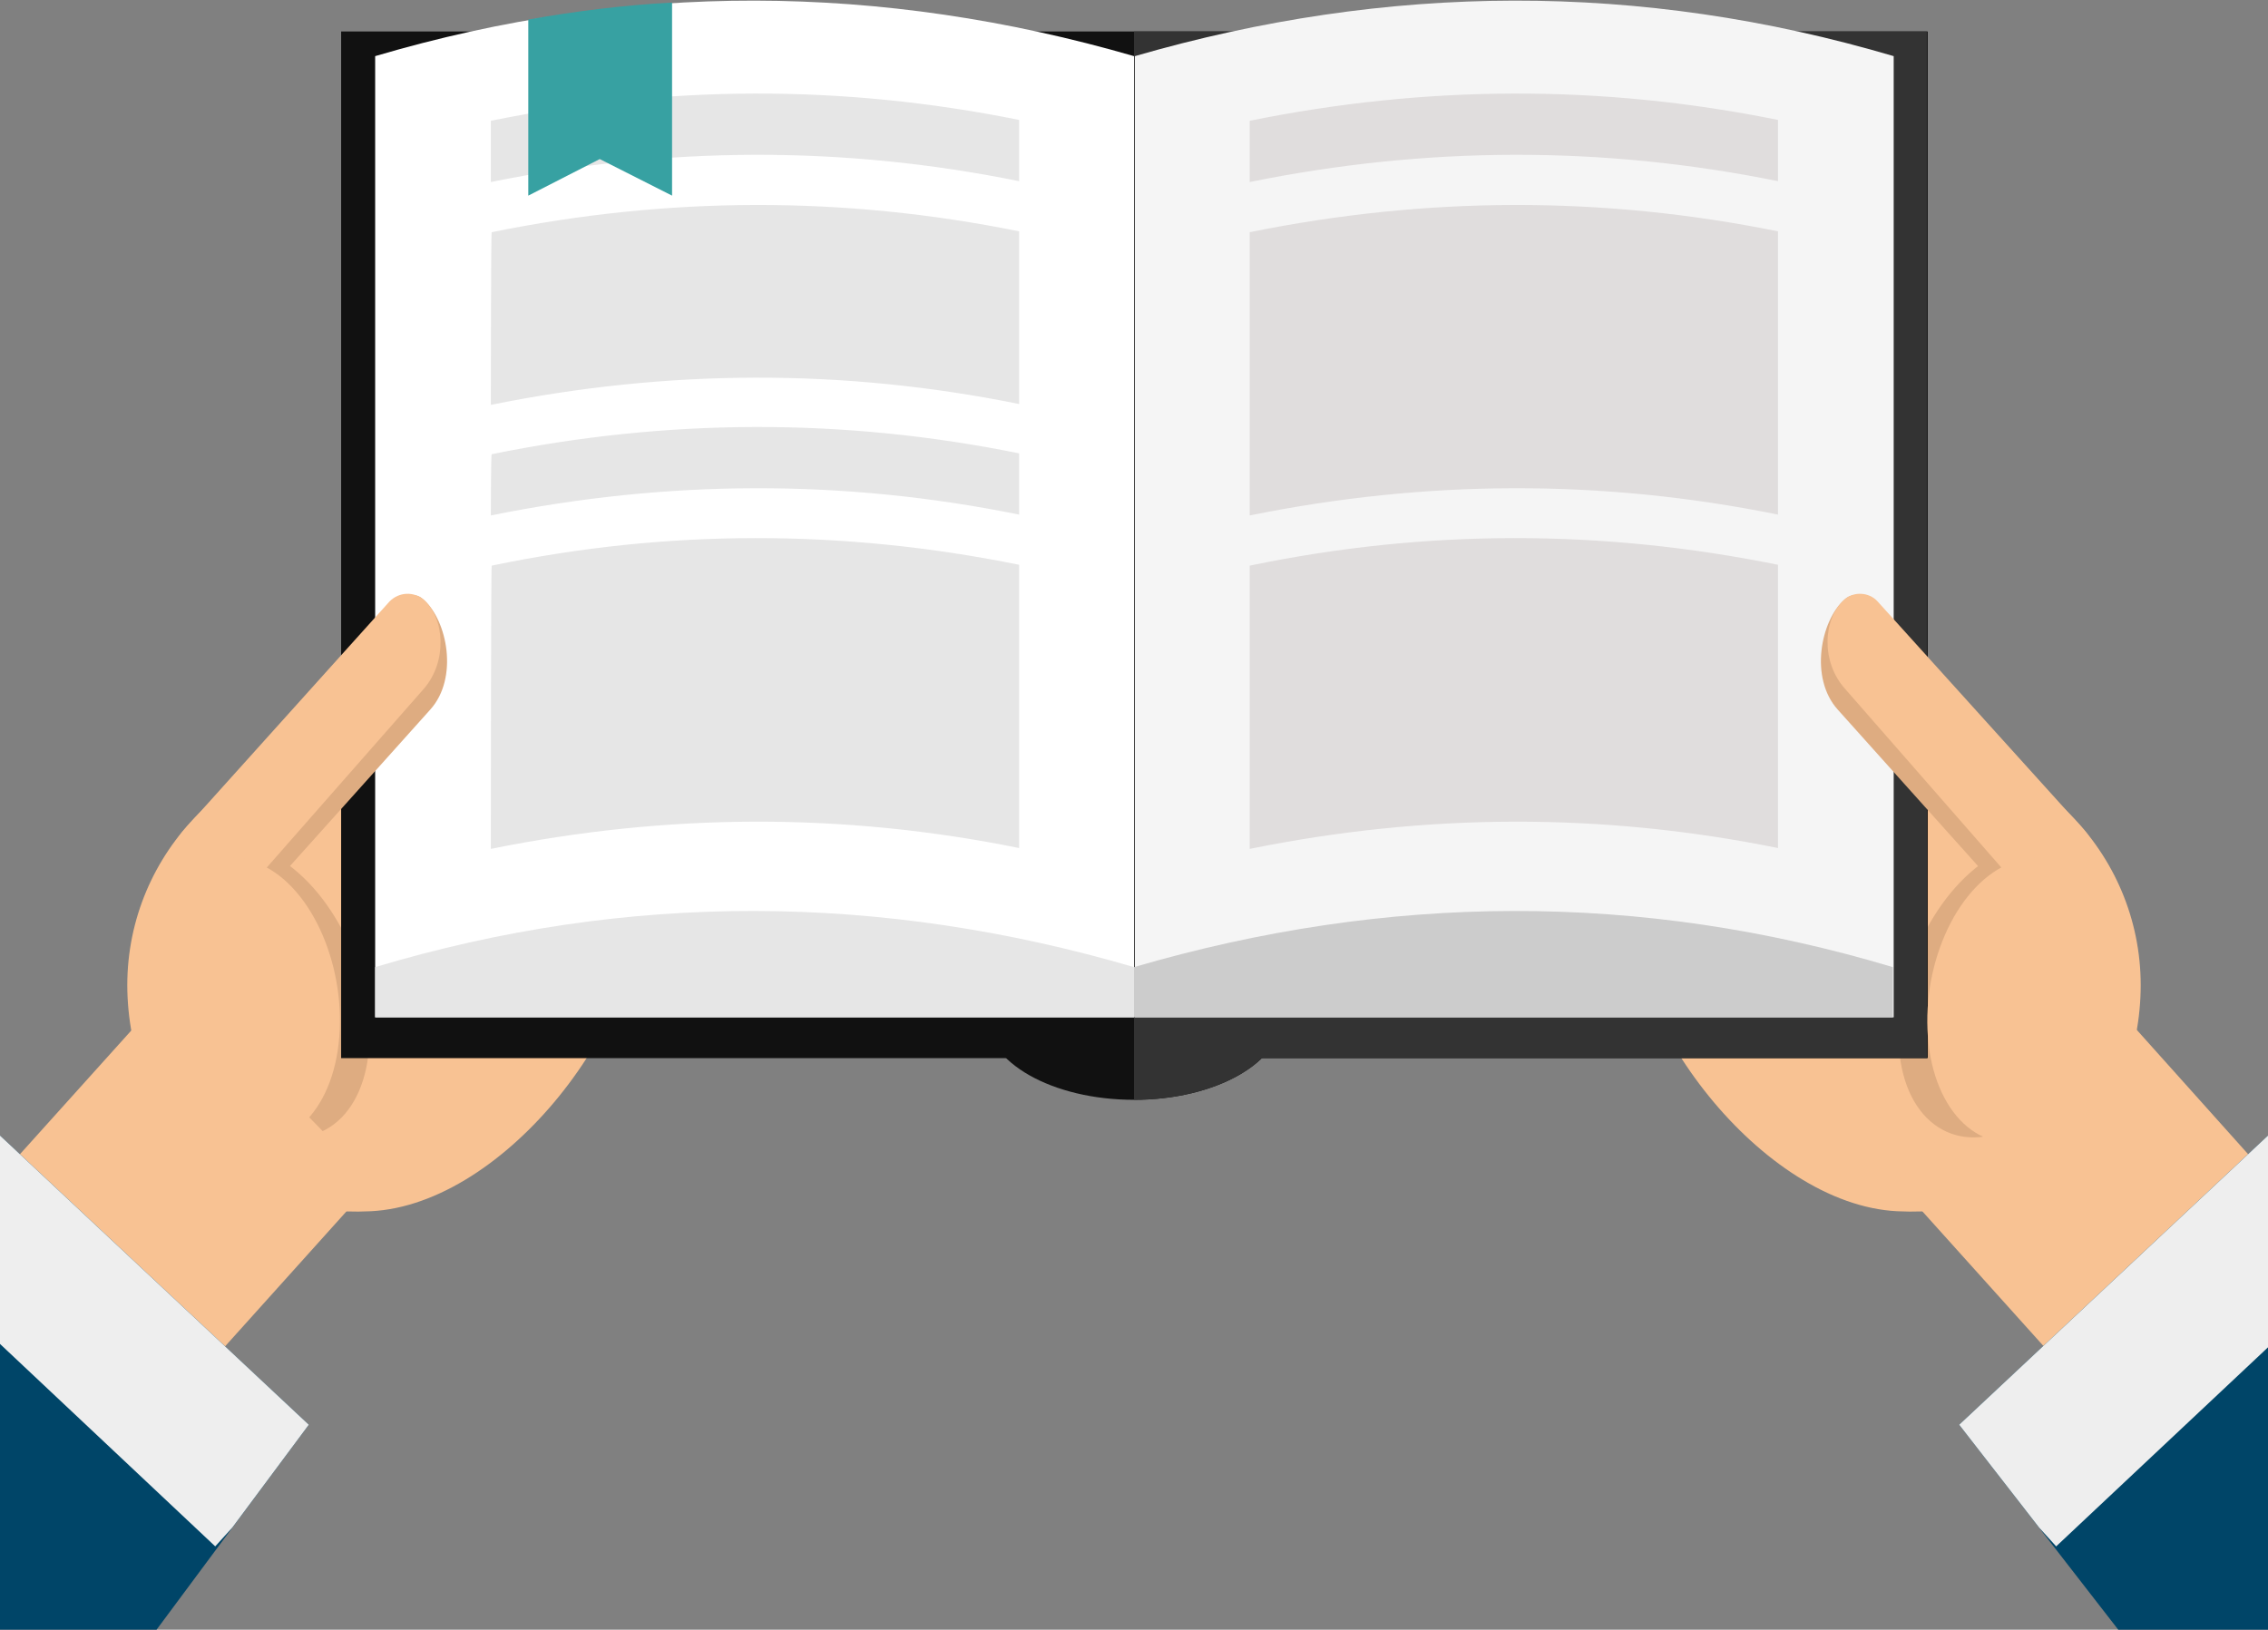 <svg xmlns="http://www.w3.org/2000/svg" xmlns:xlink="http://www.w3.org/1999/xlink" id="Layer_2_00000100347717683643819500000006079492022287329213_" x="0px" y="0px" viewBox="0 0 266.6 191.6" style="enable-background:new 0 0 266.6 191.6;" xml:space="preserve"><rect x="0" y="0" width="266.6" height="191.6" fill="#808080" stroke="none"/><style type="text/css">	.st0{fill-rule:evenodd;clip-rule:evenodd;fill:#F8C293;}	.st1{fill-rule:evenodd;clip-rule:evenodd;fill:#DEAC81;}	.st2{fill-rule:evenodd;clip-rule:evenodd;fill:#004568;}	.st3{fill-rule:evenodd;clip-rule:evenodd;fill:#111111;}	.st4{fill:#111111;}	.st5{fill:#333333;}	.st6{fill-rule:evenodd;clip-rule:evenodd;fill:#333333;}	.st7{fill-rule:evenodd;clip-rule:evenodd;fill:#FFFFFF;}	.st8{fill-rule:evenodd;clip-rule:evenodd;fill:#F5F5F5;}	.st9{fill-rule:evenodd;clip-rule:evenodd;fill:#E6E6E6;}	.st10{fill-rule:evenodd;clip-rule:evenodd;fill:#CCCCCC;}	.st11{fill-rule:evenodd;clip-rule:evenodd;fill:#E0DDDD;}	.st12{fill-rule:evenodd;clip-rule:evenodd;fill:#37A1A2;}	.st13{fill:#EEEEEE;}</style><g id="Objects">	<g>		<path class="st0" d="M42.2,87.3c-15.8,0.8-28,14.2-27.2,30c0.8,15.8,12.8,25.9,28.6,25.1s32.6-22.5,31.8-38.3S58,86.6,42.2,87.3z"></path>		<path class="st1" d="M32.6,100.8c-6.9-4.3-12.3,1.2-13.3,9.8c-1,8.6,2.7,17.1,9.6,21.3c6.9,4.3,13.4,0.7,14.4-7.9   C44.3,115.5,39.6,105,32.6,100.8z"></path>		<path class="st0" d="M224.4,87.3c15.8,0.8,28,14.2,27.2,30c-0.8,15.8-12.8,25.9-28.6,25.1s-32.6-22.5-31.8-38.3   S208.6,86.6,224.4,87.3L224.4,87.3z"></path>		<polygon class="st0" points="246,115.3 266.6,138.3 252.4,171.8 222.9,139   "></polygon>		<path class="st1" d="M234,100.8c6.9-4.3,12.3,1.2,13.3,9.8c1,8.6-2.7,17.1-9.6,21.3c-6.9,4.3-13.4,0.7-14.4-7.9   C222.3,115.5,227.1,105,234,100.8z"></path>		<polygon class="st2" points="266.6,133.5 266.6,191.6 249,191.6 230.3,167.5   "></polygon>		<g>			<path class="st3" d="M133.3,129.3c9.6,0,17.4-4.4,17.4-9.9s-7.8-9.9-17.4-9.9s-17.4,4.4-17.4,9.9S123.7,129.3,133.3,129.3z"></path>			<rect x="40.1" y="3.7" class="st4" width="186.5" height="120.7"></rect>			<rect x="133.3" y="3.7" class="st5" width="93.2" height="120.7"></rect>			<path class="st6" d="M133.3,109.5c9.6,0,17.4,4.4,17.4,9.9s-7.8,9.9-17.4,9.9V109.5L133.3,109.5z"></path>			<path class="st7" d="M44.1,6.6c29.8-8.8,59.5-8.6,89.2,0v113H44.1V6.6z"></path>			<path class="st8" d="M222.6,6.6c-29.8-8.8-59.5-8.6-89.2,0v113h89.2V6.6z"></path>			<path class="st9" d="M133.3,113.7v5.9H44.1v-5.9C73.8,104.8,103.6,105,133.3,113.7z"></path>			<path class="st10" d="M133.3,113.7v5.9h89.2v-5.9C192.8,104.8,163.1,105,133.3,113.7z"></path>			<g>				<path class="st11" d="M146.9,21.4c20.7-4.2,41.4-4.3,62.1-0.1v-7.2c-20.7-4.2-41.4-4.1-62.1,0.1     C146.9,14.2,146.9,21.4,146.9,21.4z"></path>				<path class="st11" d="M146.9,60.6c20.7-4.2,41.4-4.3,62.1-0.1V27.2c-20.7-4.2-41.4-4.1-62.1,0.1     C146.9,27.3,146.9,60.6,146.9,60.6z"></path>				<path class="st11" d="M146.9,99.8c20.7-4.2,41.4-4.3,62.1-0.1V66.4c-20.7-4.2-41.4-4.2-62.1,0.1V99.8z"></path>			</g>			<g>				<path class="st9" d="M57.7,21.4c20.7-4.2,41.4-4.3,62.1-0.1v-7.2C99,9.9,78.4,10,57.7,14.2C57.7,14.2,57.7,21.4,57.7,21.4z"></path>				<path class="st9" d="M57.7,47.6c20.7-4.2,41.4-4.3,62.1-0.1V27.2c-20.7-4.2-41.4-4.1-62,0.1C57.7,27.3,57.7,47.6,57.7,47.6z"></path>				<path class="st9" d="M57.7,60.6c20.7-4.2,41.4-4.3,62.1-0.1v-7.2c-20.7-4.2-41.4-4.1-62,0.1C57.7,53.4,57.7,60.6,57.7,60.6z"></path>				<path class="st9" d="M57.7,99.8c20.7-4.2,41.4-4.3,62.1-0.1V66.4c-20.7-4.2-41.4-4.2-62,0.1C57.7,66.5,57.7,99.8,57.7,99.8z"></path>			</g>			<path class="st12" d="M79,0.3V23l-8.5-4.3L62.1,23V2.3C67.7,1.3,73.4,0.6,79,0.3L79,0.3z"></path>		</g>		<polygon class="st0" points="20.7,115.3 0,138.3 14.3,171.8 43.8,139   "></polygon>		<path class="st1" d="M49.8,70.5c-1.3-1.2-2.4-0.1-3.5,1.2L24.2,95.5c-2,2.2-3.1,7.3-0.9,9.3l0,0c2.2,2,6.2,2.1,8.2-0.1l19.1-21.3   C53.9,79.7,52.6,73,49.8,70.5L49.8,70.5z"></path>		<path class="st0" d="M49.8,70.5c-1.2-1-2.9-0.9-4,0.2L21.6,97.6c-1.8,2-2.8,6.4-0.8,8.2l0,0c2,1.8,5.5,1.9,7.3-0.1L49.8,81   C52.6,77.8,52.3,72.7,49.8,70.5L49.8,70.5z"></path>		<polygon class="st2" points="0,133.5 0,191.6 18.4,191.6 36.3,167.5   "></polygon>		<path class="st1" d="M216.8,70.5c1.3-1.2,2.4-0.1,3.5,1.2l22.1,23.8c2,2.2,3.1,7.3,0.9,9.3l0,0c-2.2,2-6.2,2.1-8.2-0.1L216,83.4   C212.7,79.7,214,73,216.8,70.5L216.8,70.5z"></path>		<path class="st0" d="M216.8,70.5c1.1-1,2.9-0.9,3.9,0.2L245,97.6c1.8,2,2.8,6.4,0.8,8.2l0,0c-2,1.8-5.5,1.9-7.3-0.1L216.9,81   C214,77.8,214.3,72.7,216.8,70.5L216.8,70.5z"></path>		<path class="st0" d="M235.4,101.9c6.1-3.3,12.1,1.1,13.4,9.7c1.4,8.6-2.5,18.3-8.6,21.6s-12.1-1.1-13.4-9.7   C225.5,114.8,229.3,105.1,235.4,101.9z"></path>		<path class="st0" d="M31.2,101.9c-6.1-3.3-12.1,1.1-13.4,9.7c-1.4,8.6,2.5,18.3,8.5,21.6s12.1-1.1,13.4-9.7S37.3,105.1,31.2,101.9   z"></path>		<polygon class="st13" points="25.3,181.8 0,158 0,133.5 36.3,167.5 27.3,179.6   "></polygon>		<polygon class="st13" points="230.3,167.5 266.6,133.5 266.6,158.4 241.7,181.8 239.7,179.6   "></polygon>	</g></g></svg>